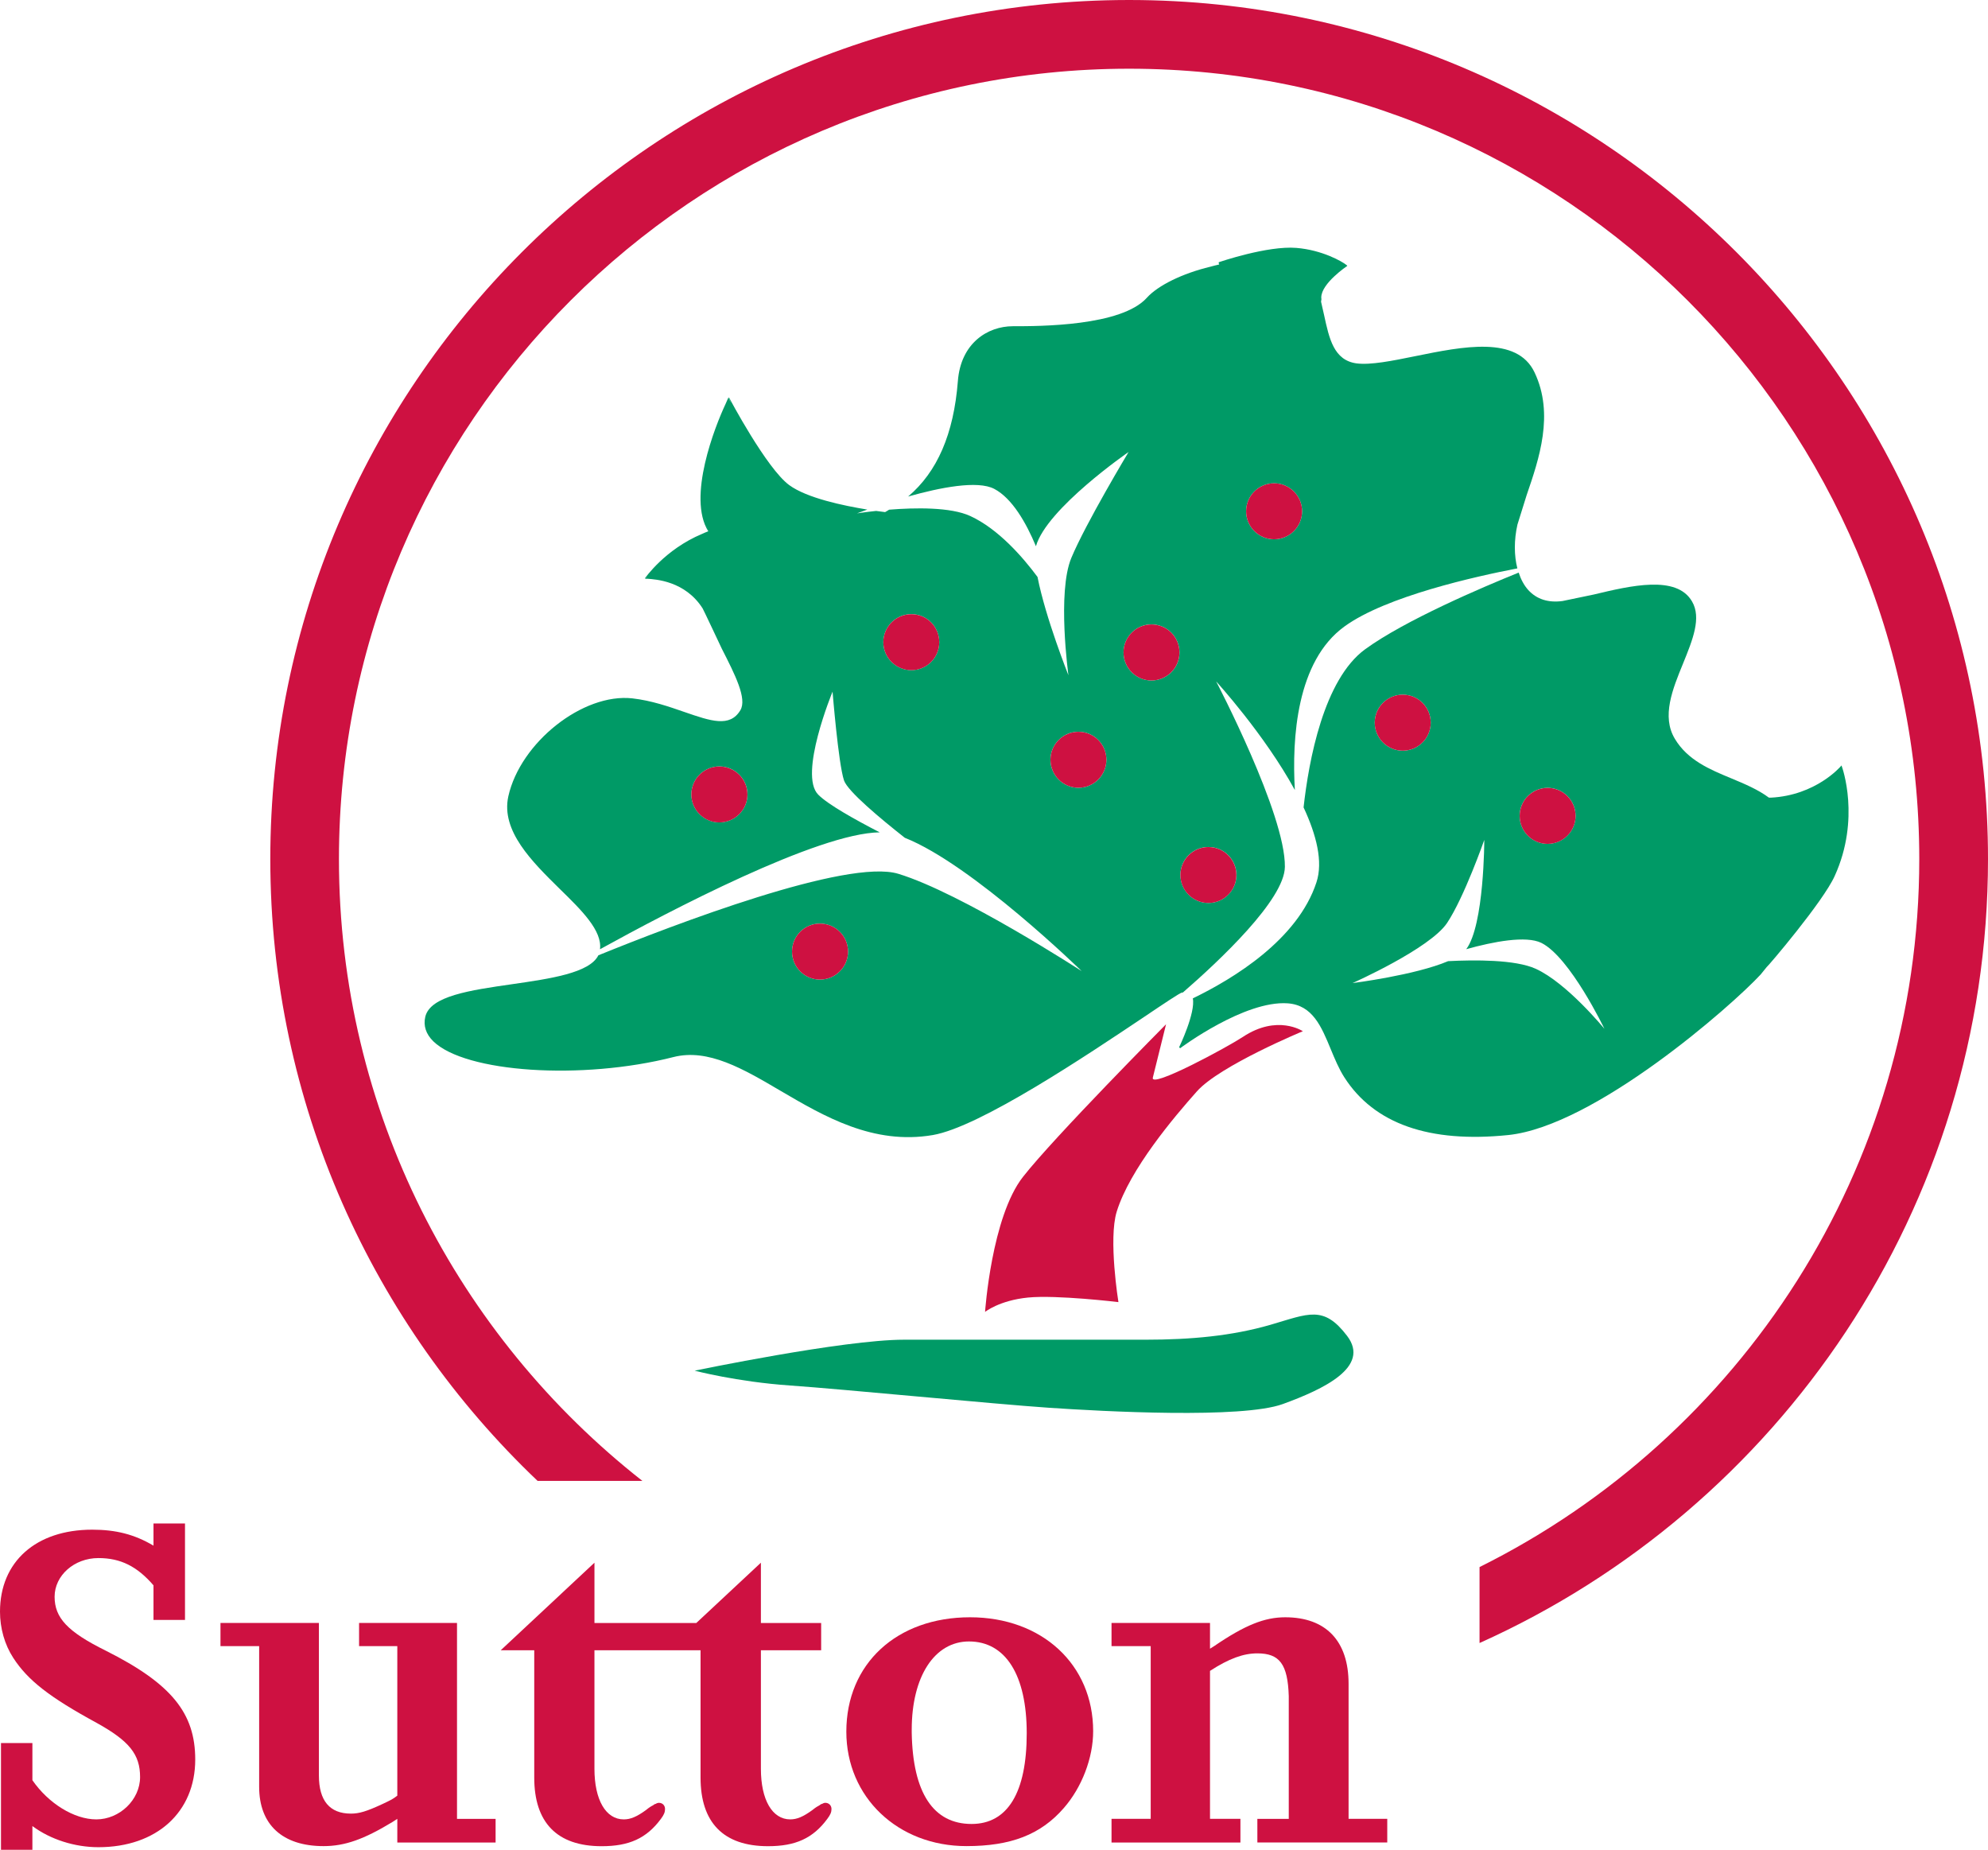 <?xml version="1.0" encoding="UTF-8"?>
<!-- Generator: Adobe Illustrator 12.0.1, SVG Export Plug-In . SVG Version: 6.00 Build 51448)  -->
<!DOCTYPE svg PUBLIC "-//W3C//DTD SVG 1.1//EN" "http://www.w3.org/Graphics/SVG/1.1/DTD/svg11.dtd">
<svg version="1.1" id="Layer_1" xmlns="http://www.w3.org/2000/svg" xmlns:xlink="http://www.w3.org/1999/xlink" width="225.439" height="209.728" viewBox="0 0 225.439 209.728" overflow="visible" enable-background="new 0 0 225.439 209.728" xml:space="preserve">
<path fill="#009A66" d="M174.797,106.906c-1.745-0.86-5.461-0.144-8.526,0.711c2.047-2.718,2.047-12.391,2.047-12.391  s-2.268,6.489-4.218,9.417c-1.949,2.917-10.722,6.817-10.722,6.817s7.088-0.891,10.84-2.487c2.969-0.153,7.61-0.194,9.935,0.865  c3.557,1.622,7.789,6.807,7.789,6.807S178.052,108.533,174.797,106.906 M175.498,89.325c-1.75,0-3.168,1.428-3.168,3.168  c0,1.761,1.418,3.179,3.168,3.179s3.173-1.418,3.173-3.179C178.671,90.753,177.248,89.325,175.498,89.325 M159.069,78.762  c-1.745,0-3.174,1.418-3.174,3.168s1.429,3.179,3.174,3.179c1.755,0,3.173-1.429,3.173-3.179S160.824,78.762,159.069,78.762   M196.334,88.25c1.545,0.646,3.014,1.26,4.263,2.186h0.226c5.107-0.266,7.877-3.511,7.912-3.547l0.092-0.107l0.041,0.129  c0.026,0.066,2.145,5.906-0.813,12.405c-1.305,2.913-7.636,10.334-7.718,10.334l-0.676,0.834  c-3.296,3.567-18.824,17.191-28.625,18.205c-8.946,0.921-15.201-1.27-18.579-6.53c-0.624-0.968-1.09-2.099-1.545-3.194  c-1.064-2.574-2.062-5.005-4.888-5.21c-4.898-0.348-12.115,5.031-12.191,5.087l-0.123-0.103c0.025-0.041,1.884-3.915,1.556-5.547  c4.611-2.232,11.895-6.659,14.019-13.154c0.773-2.344-0.01-5.395-1.459-8.496c0.584-5.291,2.278-14.494,6.977-17.928  c4.514-3.286,13.25-7.012,17.416-8.695c0.251,0.777,0.614,1.453,1.086,1.975c0.957,1.05,2.267,1.464,3.884,1.249l3.542-0.737  c4.177-0.998,9.387-2.241,11.143,0.778c1.095,1.863,0.076,4.355-0.998,7.001c-1.214,2.964-2.473,6.035-0.947,8.578  C191.374,86.188,193.893,87.242,196.334,88.25"/>
<path fill="#CE1141" d="M140.926,117.572c3.926-2.61,6.817-0.655,6.817-0.655s-9.418,3.899-12.013,6.817  c-2.6,2.922-7.605,8.828-9.095,13.639c-0.962,3.117,0.194,10.257,0.194,10.257s-7.006-0.839-10.256-0.517  c-3.245,0.322-4.867,1.627-4.867,1.627s0.731-10.783,4.309-15.322c3.567-4.551,16.215-17.289,16.215-17.289s-1.173,4.749-1.5,6.049  C130.408,123.479,139.277,118.667,140.926,117.572"/>
<path fill="#009A66" d="M78.777,155.404c0,0,16.843-3.511,23.722-3.511h27.382c5.194,0,9.821-0.43,14.177-1.688  c4.351-1.265,6.034-2.252,8.706,1.259c2.672,3.521-2.672,6.039-7.293,7.723c-4.638,1.685-20.36,0.84-26.543,0.42  c-6.188-0.42-23.308-2.104-29.342-2.523C83.552,156.664,78.777,155.404,78.777,155.404"/>
<path fill="#009A66" d="M144.482,54.794c-1.75,0-3.173,1.423-3.173,3.173c0,1.751,1.423,3.174,3.173,3.174s3.174-1.423,3.174-3.174  C147.656,56.217,146.232,54.794,144.482,54.794 M137.036,96.03c-1.751,0-3.179,1.417-3.179,3.168c0,1.75,1.428,3.179,3.179,3.179  c1.75,0,3.173-1.429,3.173-3.179C140.209,97.447,138.786,96.03,137.036,96.03 M130.577,70.793c-1.751,0-3.169,1.428-3.169,3.178  c0,1.751,1.418,3.179,3.169,3.179c1.75,0,3.178-1.428,3.178-3.179C133.755,72.221,132.327,70.793,130.577,70.793 M122.291,82.964  c-1.74,0-3.168,1.423-3.168,3.173s1.428,3.179,3.168,3.179c1.76,0,3.173-1.429,3.173-3.179S124.051,82.964,122.291,82.964   M103.349,69.631c-1.75,0-3.179,1.428-3.179,3.179c0,1.75,1.429,3.168,3.179,3.168c1.751,0,3.163-1.418,3.163-3.168  C106.512,71.059,105.1,69.631,103.349,69.631 M81.576,86.895c-1.745,0-3.178,1.423-3.178,3.173c0,1.751,1.433,3.173,3.178,3.173  c1.756,0,3.184-1.422,3.184-3.173C84.76,88.317,83.332,86.895,81.576,86.895 M82.667,45.131c0,0.005-0.016,0.031-0.021,0.051  c0.041,0.103,0.148,0.287,0.271,0.512C82.77,45.382,82.667,45.172,82.667,45.131 M80.025,59.461  c0.103,0.267,0.221,0.513,0.363,0.748c0,0,0.006,0,0.006-0.006C80.246,59.974,80.139,59.728,80.025,59.461 M73.209,65.542  c0,0,0.025-0.005,0.056-0.005c0.031-0.047,0.082-0.118,0.148-0.205C73.301,65.465,73.234,65.537,73.209,65.542 M92.984,104.715  c-1.75,0-3.168,1.418-3.168,3.174c0,1.745,1.418,3.173,3.168,3.173c1.751,0,3.184-1.428,3.184-3.173  C96.168,106.133,94.735,104.715,92.984,104.715 M153.833,41.2c1.592,0.205,4.038-0.286,6.628-0.813  c5.431-1.105,11.572-2.359,13.558,1.837c2.252,4.739,0.507,9.816-0.891,13.891l-1.049,3.357c-0.399,1.761-0.384,3.511-0.011,4.97  c-4.692,0.906-14.893,3.158-19.606,6.587c-5.44,3.94-5.968,12.673-5.625,18.543c-3.46-6.337-8.926-12.314-8.926-12.314  s7.882,15.052,7.795,21.035c-0.057,3.721-7.416,10.63-11.577,14.243c-0.036,0-0.066-0.01-0.103,0  c-0.286,0.077-1.96,1.198-4.273,2.754c-6.511,4.361-18.63,12.483-23.968,13.399c-6.761,1.156-12.35-2.13-17.273-5.016  c-4.218-2.482-8.215-4.832-12.155-3.823c-10.359,2.641-23.595,1.766-27.229-1.797c-0.829-0.818-1.136-1.76-0.9-2.773  c0.562-2.359,5.077-3.01,9.853-3.695c4.314-0.625,8.771-1.26,9.775-3.275c8.506-3.455,28.21-11.015,34.02-9.238  c7.176,2.186,20.784,11.029,20.784,11.029s-12.376-12.078-20.053-15.113c-2.723-2.145-6.484-5.271-6.899-6.511  c-0.645-1.95-1.295-10.062-1.295-10.062s-3.895,9.422-1.622,11.684c1.105,1.116,4.146,2.815,6.966,4.27  c-6.996,0.081-23.865,8.92-31.717,13.255c0.262-2.108-2.062-4.401-4.56-6.837c-3.138-3.092-6.7-6.582-5.835-10.503  c1.372-6.121,8.465-11.72,14.055-11.106c2.175,0.246,4.171,0.942,5.926,1.551c2.984,1.029,5.145,1.776,6.331-0.204  c0.788-1.311-0.619-4.059-2.098-6.966c0,0-2.14-4.545-2.181-4.58c-1.985-3.117-5.333-3.291-6.279-3.363  c-0.129,0-0.189,0.011-0.189,0.011s0.005-0.011,0.015-0.031c-0.046,0-0.087-0.01-0.097-0.021c0.03-0.03,2.257-3.275,6.494-5.046  c0.23-0.103,0.456-0.205,0.696-0.292c-2.41-3.859,0.768-11.899,1.95-14.412c0.189-0.451,0.327-0.732,0.327-0.732  s0.016,0.036,0.021,0.051c0.016-0.03,0.047-0.071,0.052-0.092c0.035,0.087,4.263,8.066,6.832,9.949  c2.012,1.475,6.157,2.334,8.854,2.774c-0.727,0.261-1.172,0.43-1.172,0.43s0.859-0.138,2.17-0.276  c0.42,0.052,0.772,0.103,1.019,0.133c0.158-0.081,0.302-0.184,0.455-0.275c2.953-0.236,6.981-0.308,9.208,0.721  c3.163,1.459,5.916,4.611,7.62,6.904c0.911,4.652,3.506,11.147,3.506,11.147s-1.3-9.407,0.328-13.302  c1.622-3.9,6.495-12.012,6.495-12.012s-9.295,6.407-10.508,10.687c-1.115-2.672-2.697-5.431-4.719-6.5  c-1.894-1.003-6.173-0.153-9.775,0.864c3.301-2.794,5.169-7.078,5.64-13.071c0.322-4.319,3.373-6.238,6.239-6.238  c3.045,0,12.309,0,15.2-3.235c1.249-1.382,4.013-2.748,7.187-3.511c0.327-0.092,0.67-0.179,1.018-0.256  c-0.025-0.036-0.092-0.153-0.056-0.256c0.062-0.016,5.522-1.894,8.803-1.622c2.928,0.24,5.185,1.54,5.666,1.93  c0.025,0.01,0.066,0.041,0.066,0.041s-0.011,0.005-0.016,0.01c0.021,0.016,0.057,0.051,0.057,0.057  c-0.031,0.02-2.953,1.985-2.953,3.577c0,0.062,0,0.123,0.021,0.185c0,0-0.046,0.286-0.046,0.297l0.353,1.556  C150.727,38.375,151.254,40.853,153.833,41.2"/>
<path fill="#CE1141" d="M144.482,61.141c-1.75,0-3.173-1.423-3.173-3.174c0-1.75,1.423-3.173,3.173-3.173s3.174,1.423,3.174,3.173  C147.656,59.718,146.232,61.141,144.482,61.141"/>
<path fill="#009A66" d="M73.203,65.542c0.025-0.005,0.093-0.077,0.21-0.21c-0.071,0.087-0.123,0.158-0.153,0.205  C73.229,65.537,73.203,65.542,73.203,65.542"/>
<path fill="#009A66" d="M80.025,59.461c0.107,0.267,0.215,0.513,0.369,0.748h-0.011C80.24,59.974,80.128,59.728,80.025,59.461"/>
<path fill="#009A66" d="M82.667,45.131c0,0.046,0.092,0.251,0.251,0.562c-0.123-0.225-0.23-0.409-0.271-0.506  C82.651,45.162,82.667,45.136,82.667,45.131"/>
<path fill="#CE1141" d="M81.571,93.246c-1.745,0-3.173-1.428-3.173-3.168c0-1.761,1.428-3.179,3.173-3.179  c1.756,0,3.188,1.418,3.188,3.179C84.76,91.818,83.327,93.246,81.571,93.246"/>
<path fill="#CE1141" d="M103.349,75.982c-1.75,0-3.179-1.423-3.179-3.173c0-1.751,1.429-3.173,3.179-3.173  c1.751,0,3.163,1.422,3.163,3.173C106.512,74.56,105.1,75.982,103.349,75.982"/>
<path fill="#CE1141" d="M92.984,111.062c-1.75,0-3.168-1.428-3.168-3.173c0-1.756,1.418-3.174,3.168-3.174  c1.751,0,3.184,1.418,3.184,3.174C96.168,109.634,94.735,111.062,92.984,111.062"/>
<path fill="#CE1141" d="M122.291,89.315c-1.74,0-3.168-1.429-3.168-3.179s1.428-3.168,3.168-3.168c1.76,0,3.173,1.418,3.173,3.168  S124.051,89.315,122.291,89.315"/>
<path fill="#CE1141" d="M130.577,77.149c-1.751,0-3.169-1.428-3.169-3.179c0-1.75,1.418-3.173,3.169-3.173  c1.75,0,3.173,1.423,3.173,3.173C133.75,75.722,132.327,77.149,130.577,77.149"/>
<path fill="#CE1141" d="M140.204,99.208c0,1.751-1.418,3.169-3.168,3.169c-1.751,0-3.179-1.418-3.179-3.169  c0-1.75,1.428-3.173,3.179-3.173C138.786,96.035,140.204,97.458,140.204,99.208"/>
<path fill="#CE1141" d="M159.069,85.108c-1.745,0-3.174-1.429-3.174-3.169c0-1.76,1.429-3.178,3.174-3.178  c1.755,0,3.173,1.418,3.173,3.178C162.242,83.68,160.824,85.108,159.069,85.108"/>
<path fill="#CE1141" d="M225.439,97.392c0,39.552-23.712,73.653-57.659,88.89v-8.613c29.525-14.668,49.865-45.131,49.865-80.276  c0-49.41-40.192-89.602-89.603-89.602c-49.404,0-89.606,40.192-89.606,89.602c0,28.595,13.486,54.087,34.409,70.506H60.961  c-18.66-17.755-30.309-42.786-30.309-70.506c0-53.653,43.61-97.31,97.242-97.392h0.292C181.824,0.082,225.439,43.738,225.439,97.392  "/>
<path fill="#CE1141" d="M10.456,173.431c2.682,0,4.796,0.532,6.95,1.812v-2.513h3.573v10.932h-3.573v-3.92  c-1.863-2.16-3.741-3.092-6.244-3.092c-2.753,0-4.97,1.98-4.97,4.381c0,2.391,1.454,3.972,5.839,6.137  c7.427,3.736,10.108,7.073,10.108,12.324c0,5.968-4.381,9.939-10.978,9.939c-2.692,0-5.436-0.875-7.488-2.396v2.692H0.112v-12.104  h3.562v4.213c1.817,2.63,4.734,4.442,7.247,4.442c2.641,0,4.964-2.222,4.964-4.801c0-2.564-1.218-4.085-4.908-6.132  c-5.374-2.922-7.825-4.842-9.463-7.365C0.522,186.461,0,184.598,0,182.725C0,177.054,4.084,173.431,10.456,173.431"/>
<path fill="#CE1141" d="M36.164,201.303c0,2.861,1.229,4.32,3.624,4.32c0.931,0,1.755-0.235,3.623-1.105  c0.993-0.471,1.105-0.522,1.644-0.932v-16.951h-4.336v-2.631h11.106v22.213h4.376v2.682H45.055v-2.682l-0.538,0.348  c-3.265,1.986-5.43,2.743-7.83,2.743c-4.668,0-7.299-2.446-7.299-6.72v-15.953h-4.386v-2.631h11.162"/>
<path fill="#CE1141" d="M103.39,196.104v0.348c0.118,6.838,2.462,10.344,6.786,10.344c4.09,0,6.255-3.562,6.255-10.287  c0-6.598-2.396-10.405-6.546-10.405C105.969,186.103,103.39,190.084,103.39,196.104 M123.964,196.277  c0,3.04-1.284,6.372-3.326,8.711c-2.626,3.029-6.029,4.319-11.045,4.319c-7.779,0-13.619-5.553-13.619-12.974  c0-7.708,5.728-12.97,14.028-12.97C118.186,183.364,123.964,188.743,123.964,196.277"/>
<path fill="#CE1141" d="M142.584,206.217h3.562v-13.911c-0.112-3.624-1.038-4.852-3.562-4.852c-1.576,0-3.204,0.583-5.369,1.985  v16.777h3.449v2.682h-14.617v-2.682h4.443v-19.582h-4.443v-2.625h11.168v2.917l0.466-0.292c3.501-2.391,5.722-3.271,8.061-3.271  c4.622,0,7.187,2.688,7.187,7.539v15.313h4.386v2.682h-14.729"/>
<path fill="#CE1141" d="M70.736,206.278c0.758,0,1.469-0.297,2.514-1.055c0.353-0.297,0.645-0.466,0.768-0.522  c0.112-0.061,0.225-0.184,0.348-0.184c0.057-0.052,0.23-0.118,0.354-0.118c0.414,0,0.695,0.302,0.695,0.701  c0,0.358-0.117,0.646-0.465,1.116c-1.639,2.221-3.619,3.102-6.721,3.102c-5.082,0-7.646-2.697-7.646-7.779v-14.434h-3.803  l10.631-9.929v6.838h11.546l7.329-6.838v6.838h6.833v3.091h-6.833v13.44c0,3.511,1.285,5.732,3.327,5.732  c0.757,0,1.464-0.297,2.508-1.055c0.363-0.297,0.649-0.466,0.772-0.522c0.103-0.061,0.226-0.184,0.338-0.184  c0.066-0.052,0.235-0.118,0.358-0.118c0.409,0,0.701,0.302,0.701,0.701c0,0.358-0.118,0.646-0.471,1.116  c-1.633,2.221-3.629,3.102-6.721,3.102c-5.082,0-7.656-2.697-7.656-7.779v-14.434H67.41v13.44  C67.41,204.057,68.694,206.278,70.736,206.278"/>
<path fill="#CE1141" d="M175.498,95.677c-1.75,0-3.168-1.423-3.168-3.173c0-1.751,1.418-3.174,3.168-3.174s3.173,1.423,3.173,3.174  C178.671,94.254,177.248,95.677,175.498,95.677"/>
</svg>